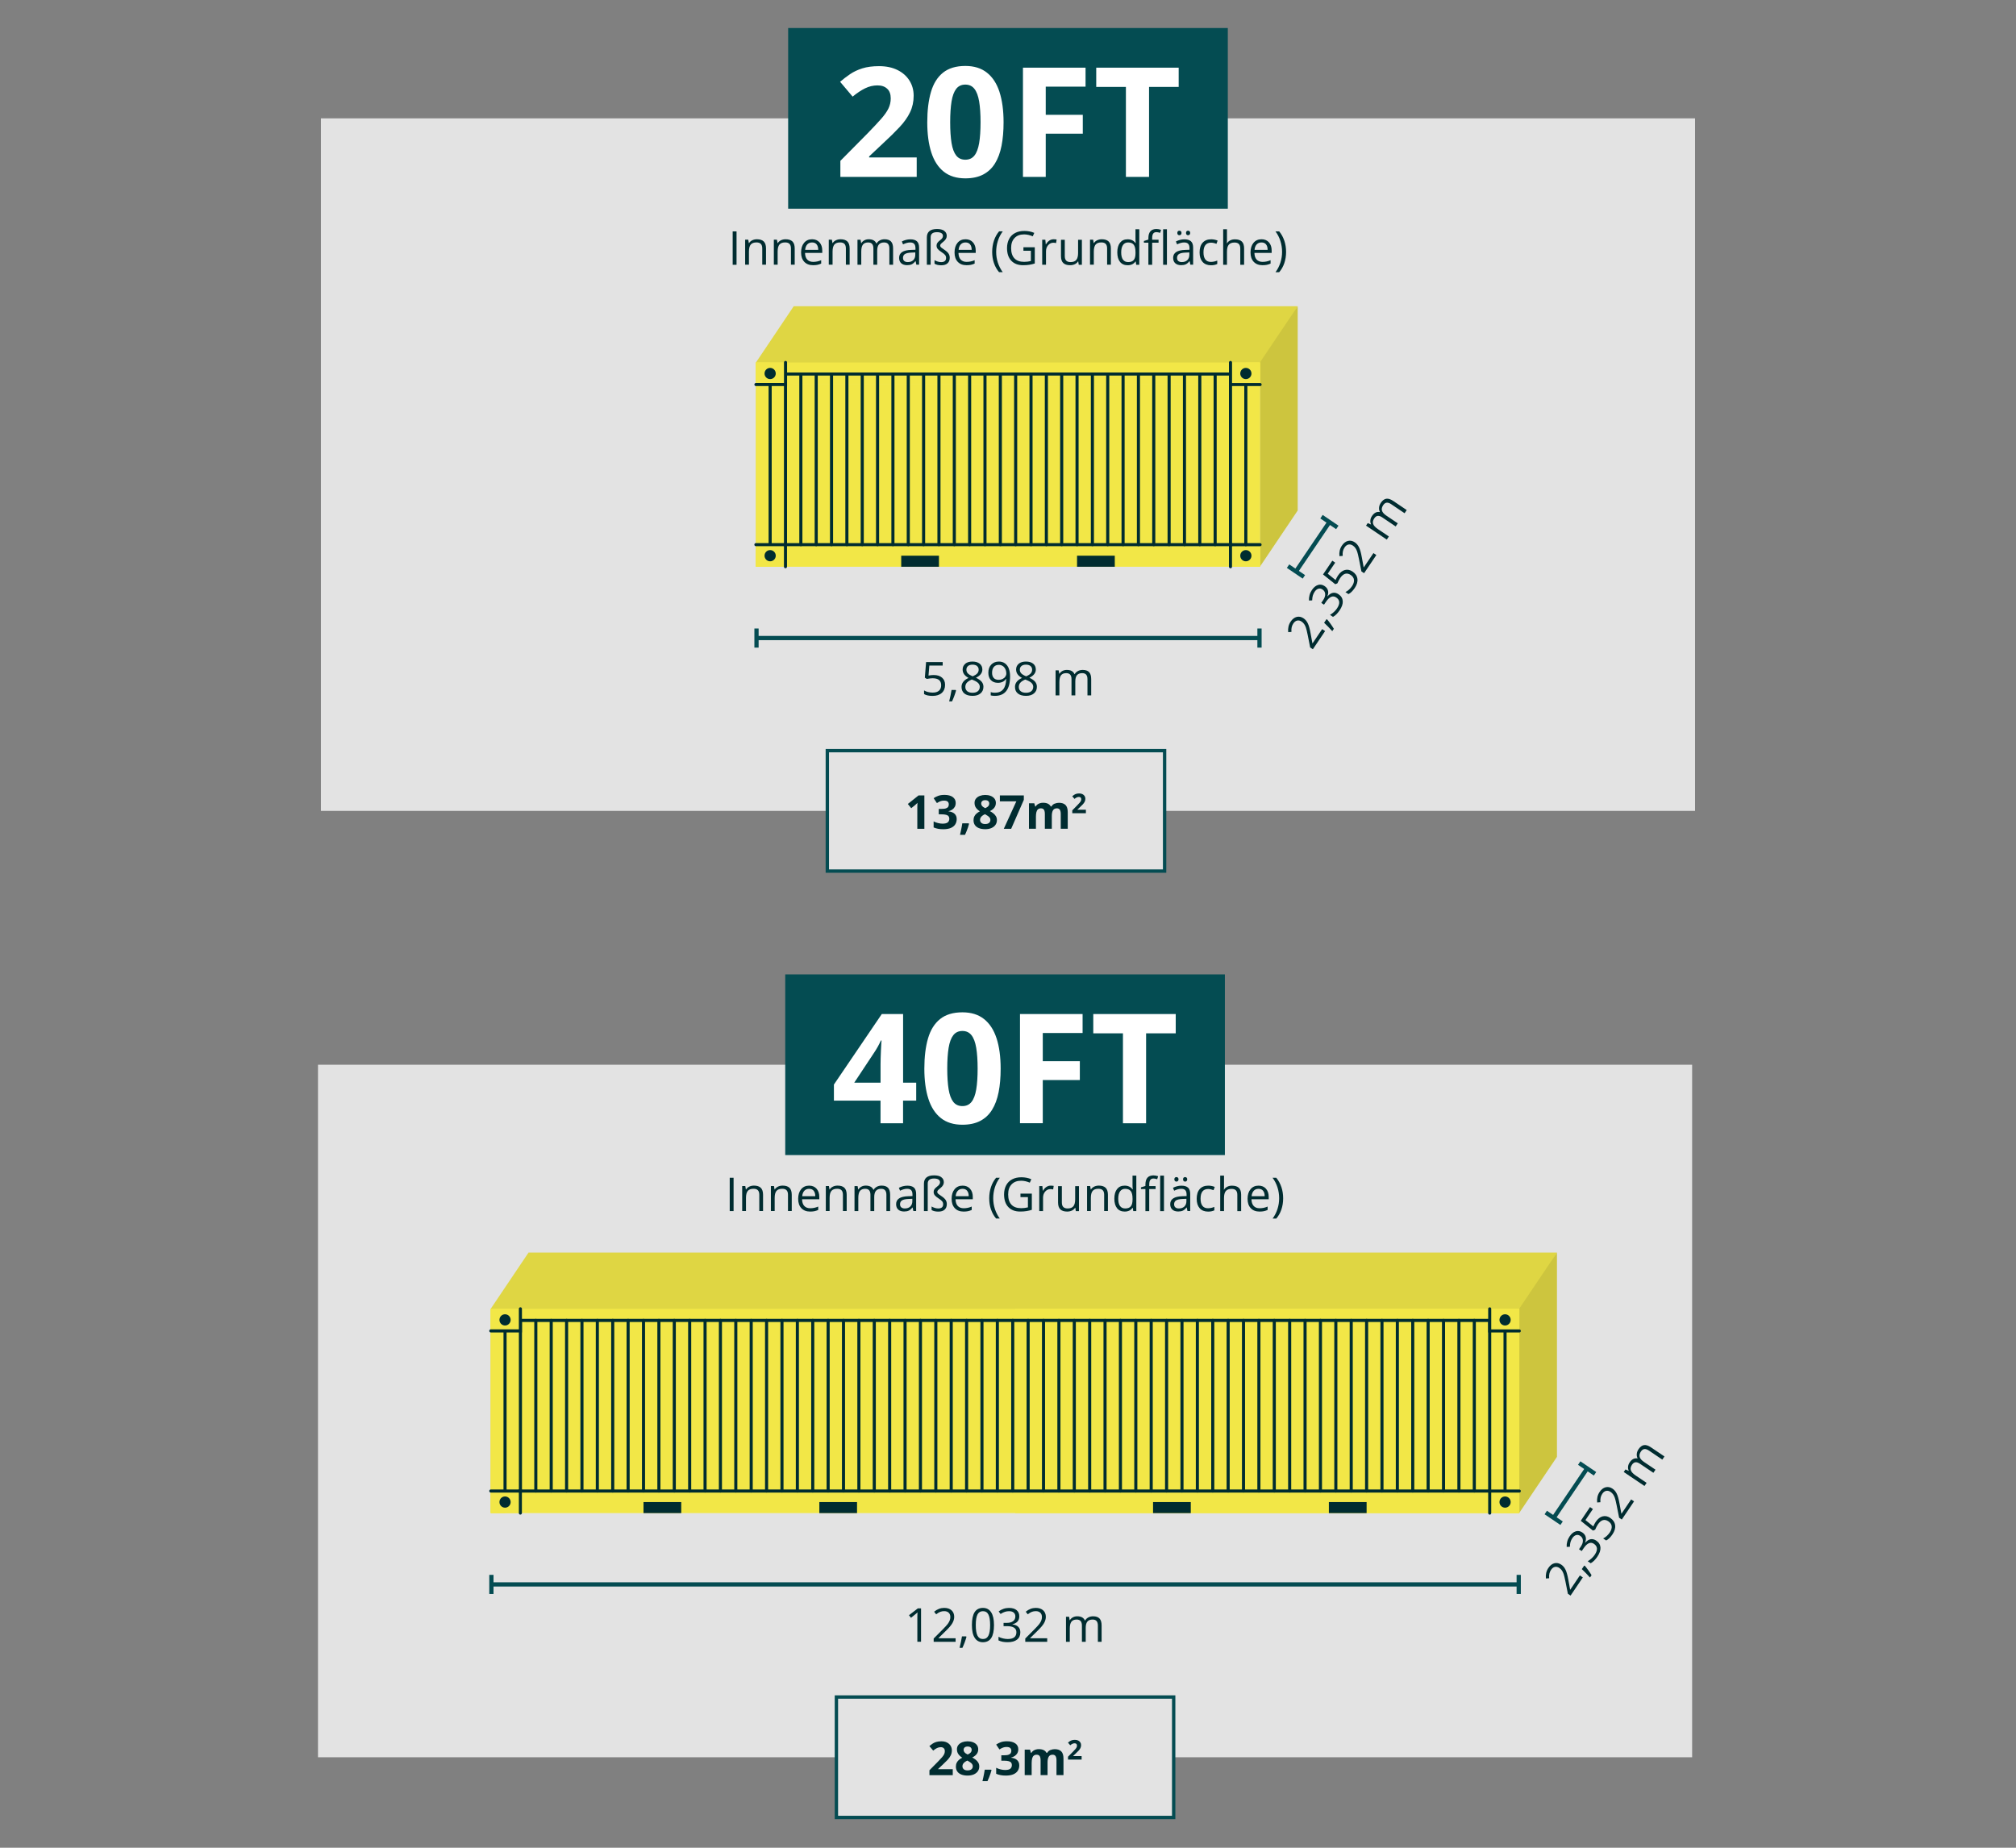 <svg xmlns="http://www.w3.org/2000/svg" id="Ebene_1" viewBox="0 0 600 550"><rect x="0" y="0" width="600" height="550" fill="#808080" stroke="none"/><defs><style>.cls-1{fill:none;stroke-width:1.26px;}.cls-1,.cls-2{stroke:#044c52;}.cls-3,.cls-2{fill:#e3e3e3;}.cls-4{fill:#cdc53e;}.cls-2{stroke-miterlimit:10;}.cls-5{fill:#dfd643;}.cls-6{fill:#fff;}.cls-7{fill:#002c30;}.cls-8{fill:#044c52;}.cls-9{fill:#f2e747;}</style></defs><rect class="cls-3" x="94.64" y="316.93" width="408.97" height="206.14"></rect><rect class="cls-2" x="248.93" y="505.14" width="100.38" height="35.85"></rect><rect class="cls-8" x="233.7" y="290.04" width="130.85" height="53.78"></rect><path class="cls-6" d="M341.09,307.58h8.83v-5.74h-24.54v5.74h8.83v26.77h6.89v-26.77ZM310.35,321.49h11.03v-5.62h-11.03v-8.38h11.85v-5.65h-18.63v32.5h6.78v-12.85ZM282.33,311.89c.27-1.66.74-2.91,1.39-3.75.65-.84,1.56-1.26,2.71-1.26s2.04.42,2.7,1.26c.66.84,1.13,2.09,1.41,3.75.28,1.66.42,3.73.42,6.2s-.14,4.56-.42,6.21c-.28,1.65-.75,2.89-1.41,3.71-.66.82-1.56,1.23-2.7,1.23s-2.06-.41-2.71-1.25c-.65-.83-1.12-2.07-1.39-3.72-.27-1.65-.41-3.72-.41-6.19s.14-4.54.41-6.2M296.59,309.06c-.81-2.5-2.06-4.41-3.74-5.74-1.68-1.33-3.82-1.99-6.41-1.99-2.77,0-4.99.67-6.65,2-1.66,1.33-2.86,3.25-3.59,5.75-.73,2.5-1.1,5.5-1.1,9.01s.4,6.47,1.2,8.97c.8,2.5,2.04,4.41,3.71,5.74,1.67,1.33,3.82,1.99,6.42,1.99,2.08,0,3.84-.38,5.29-1.13,1.45-.76,2.63-1.85,3.52-3.29.9-1.44,1.55-3.19,1.96-5.25.41-2.06.61-4.4.61-7.03,0-3.53-.41-6.54-1.22-9.04M254.24,322.27l5.96-9c.41-.62.78-1.22,1.09-1.79.31-.57.61-1.16.89-1.77h.18c-.02.22-.04.61-.08,1.17-.04.56-.07,1.19-.1,1.9-.03.71-.06,1.42-.08,2.13-.02.71-.03,1.33-.03,1.85v5.51h-7.83ZM272.69,322.27h-3.91v-20.43h-6.34l-14.25,20.99v4.78h13.87v6.74h6.71v-6.74h3.91v-5.34Z"></path><polygon class="cls-5" points="152.77 387.91 157.3 372.85 463.37 372.85 452.63 390.78 151.67 391.49 152.77 387.91"></polygon><polygon class="cls-4" points="452.12 389.59 452.12 450.39 463.38 433.65 463.38 372.85 452.12 389.59"></polygon><polygon class="cls-5" points="146.04 389.59 146.04 450.39 157.3 433.65 157.3 372.85 146.04 389.59"></polygon><rect class="cls-9" x="146.07" y="389.59" width="306.1" height="60.8"></rect><rect class="cls-9" x="150.31" y="396.16" width="141.57" height="47.67"></rect><rect class="cls-9" x="302.12" y="389.59" width="150.05" height="6.57"></rect><rect class="cls-9" x="302.12" y="443.83" width="150.05" height="6.57"></rect><rect class="cls-9" x="146.07" y="389.59" width="4.24" height="60.8"></rect><rect class="cls-9" x="447.94" y="389.59" width="4.24" height="60.8"></rect><rect class="cls-9" x="443.37" y="443.83" width="8.8" height="6.57"></rect><path class="cls-7" d="M150.31,444.28c-.25,0-.46-.2-.46-.46v-50.95c0-.25.2-.46.46-.46s.46.2.46.46v50.95c0,.25-.2.46-.46.46"></path><path class="cls-7" d="M154.89,444.28c-.25,0-.46-.2-.46-.46v-50.78c0-.25.2-.46.46-.46s.46.2.46.46v50.78c0,.25-.2.46-.46.46"></path><path class="cls-7" d="M159.47,444.28c-.25,0-.46-.2-.46-.46v-50.78c0-.25.2-.46.46-.46s.46.2.46.46v50.78c0,.25-.2.46-.46.46"></path><path class="cls-7" d="M164.05,444.28c-.25,0-.46-.2-.46-.46v-50.78c0-.25.2-.46.46-.46s.46.2.46.46v50.78c0,.25-.2.46-.46.46"></path><path class="cls-7" d="M168.63,444.28c-.25,0-.46-.2-.46-.46v-50.78c0-.25.2-.46.46-.46s.46.2.46.46v50.78c0,.25-.2.46-.46.46"></path><path class="cls-7" d="M173.2,444.28c-.25,0-.46-.2-.46-.46v-50.78c0-.25.2-.46.46-.46s.46.2.46.46v50.78c0,.25-.2.46-.46.46"></path><path class="cls-7" d="M177.78,444.28c-.25,0-.46-.2-.46-.46v-50.78c0-.25.2-.46.46-.46s.46.2.46.46v50.78c0,.25-.2.46-.46.46"></path><path class="cls-7" d="M182.36,444.28c-.25,0-.46-.2-.46-.46v-50.78c0-.25.2-.46.46-.46s.46.2.46.46v50.78c0,.25-.2.46-.46.46"></path><path class="cls-7" d="M186.94,444.28c-.25,0-.46-.2-.46-.46v-50.78c0-.25.2-.46.46-.46s.46.2.46.46v50.78c0,.25-.2.46-.46.46"></path><path class="cls-7" d="M191.52,444.28c-.25,0-.46-.2-.46-.46v-50.78c0-.25.2-.46.46-.46s.46.2.46.46v50.78c0,.25-.2.46-.46.46"></path><path class="cls-7" d="M196.1,444.28c-.25,0-.46-.2-.46-.46v-50.78c0-.25.2-.46.46-.46s.46.2.46.46v50.78c0,.25-.2.46-.46.46"></path><path class="cls-7" d="M200.68,444.28c-.25,0-.46-.2-.46-.46v-50.78c0-.25.2-.46.46-.46s.46.2.46.46v50.78c0,.25-.2.46-.46.46"></path><path class="cls-7" d="M205.26,444.28c-.25,0-.46-.2-.46-.46v-50.78c0-.25.2-.46.46-.46s.46.2.46.46v50.78c0,.25-.2.46-.46.46"></path><path class="cls-7" d="M209.84,444.28c-.25,0-.46-.2-.46-.46v-50.78c0-.25.2-.46.46-.46s.46.2.46.46v50.78c0,.25-.2.46-.46.46"></path><path class="cls-7" d="M214.41,444.28c-.25,0-.46-.2-.46-.46v-50.78c0-.25.2-.46.46-.46s.46.2.46.46v50.78c0,.25-.2.46-.46.46"></path><path class="cls-7" d="M218.99,444.28c-.25,0-.46-.2-.46-.46v-50.78c0-.25.2-.46.46-.46s.46.2.46.46v50.78c0,.25-.2.46-.46.46"></path><path class="cls-7" d="M223.57,444.28c-.25,0-.46-.2-.46-.46v-50.78c0-.25.2-.46.46-.46s.46.2.46.46v50.78c0,.25-.2.46-.46.46"></path><path class="cls-7" d="M228.15,444.28c-.25,0-.46-.2-.46-.46v-50.78c0-.25.2-.46.46-.46s.46.2.46.46v50.78c0,.25-.2.46-.46.46"></path><path class="cls-7" d="M232.73,444.28c-.25,0-.46-.2-.46-.46v-50.78c0-.25.2-.46.46-.46s.46.2.46.46v50.78c0,.25-.2.46-.46.46"></path><path class="cls-7" d="M237.31,444.28c-.25,0-.46-.2-.46-.46v-50.78c0-.25.2-.46.46-.46s.46.2.46.46v50.78c0,.25-.2.46-.46.46"></path><path class="cls-7" d="M241.89,444.28c-.25,0-.46-.2-.46-.46v-50.78c0-.25.2-.46.46-.46s.46.2.46.46v50.78c0,.25-.2.46-.46.46"></path><path class="cls-7" d="M246.47,444.28c-.25,0-.46-.2-.46-.46v-50.78c0-.25.2-.46.46-.46s.46.2.46.46v50.78c0,.25-.2.46-.46.46"></path><path class="cls-7" d="M251.04,444.28c-.25,0-.46-.2-.46-.46v-50.78c0-.25.2-.46.46-.46s.46.2.46.46v50.78c0,.25-.2.46-.46.46"></path><path class="cls-7" d="M255.62,444.28c-.25,0-.46-.2-.46-.46v-50.78c0-.25.2-.46.46-.46s.46.2.46.46v50.78c0,.25-.2.46-.46.46"></path><path class="cls-7" d="M260.2,444.28c-.25,0-.46-.2-.46-.46v-50.78c0-.25.2-.46.46-.46s.46.2.46.46v50.78c0,.25-.2.46-.46.46"></path><path class="cls-7" d="M264.78,444.28c-.25,0-.46-.2-.46-.46v-50.78c0-.25.2-.46.46-.46s.46.2.46.46v50.78c0,.25-.2.46-.46.46"></path><path class="cls-7" d="M269.36,444.28c-.25,0-.46-.2-.46-.46v-50.78c0-.25.2-.46.46-.46s.46.2.46.46v50.78c0,.25-.2.46-.46.46"></path><path class="cls-7" d="M273.94,444.28c-.25,0-.46-.2-.46-.46v-50.78c0-.25.2-.46.46-.46s.46.2.46.46v50.78c0,.25-.2.46-.46.46"></path><path class="cls-7" d="M278.52,444.28c-.25,0-.46-.2-.46-.46v-50.78c0-.25.2-.46.46-.46s.46.2.46.46v50.78c0,.25-.2.46-.46.46"></path><path class="cls-7" d="M283.1,444.28c-.25,0-.46-.2-.46-.46v-50.78c0-.25.2-.46.46-.46s.46.2.46.46v50.78c0,.25-.2.46-.46.46"></path><path class="cls-7" d="M287.68,444.28c-.25,0-.46-.2-.46-.46v-50.78c0-.25.2-.46.46-.46s.46.2.46.46v50.78c0,.25-.2.46-.46.46"></path><path class="cls-7" d="M292.25,444.28c-.25,0-.46-.2-.46-.46v-50.78c0-.25.2-.46.46-.46s.46.2.46.46v50.78c0,.25-.2.46-.46.46"></path><path class="cls-7" d="M296.83,444.28c-.25,0-.46-.2-.46-.46v-50.78c0-.25.2-.46.46-.46s.46.2.46.46v50.78c0,.25-.2.46-.46.46"></path><path class="cls-7" d="M301.41,444.28c-.25,0-.46-.2-.46-.46v-50.78c0-.25.2-.46.46-.46s.46.2.46.46v50.78c0,.25-.2.46-.46.46"></path><path class="cls-7" d="M305.99,444.28c-.25,0-.46-.2-.46-.46v-50.78c0-.25.2-.46.46-.46s.46.2.46.46v50.78c0,.25-.2.46-.46.46"></path><path class="cls-7" d="M310.57,444.28c-.25,0-.46-.2-.46-.46v-50.78c0-.25.2-.46.46-.46s.46.2.46.46v50.78c0,.25-.2.46-.46.46"></path><path class="cls-7" d="M315.15,444.28c-.25,0-.46-.2-.46-.46v-50.78c0-.25.2-.46.46-.46s.46.2.46.46v50.78c0,.25-.2.46-.46.46"></path><path class="cls-7" d="M319.73,444.28c-.25,0-.46-.2-.46-.46v-50.78c0-.25.2-.46.46-.46s.46.2.46.46v50.78c0,.25-.2.46-.46.46"></path><path class="cls-7" d="M324.31,444.28c-.25,0-.46-.2-.46-.46v-50.78c0-.25.2-.46.46-.46s.46.2.46.46v50.78c0,.25-.2.46-.46.46"></path><path class="cls-7" d="M328.88,444.28c-.25,0-.46-.2-.46-.46v-50.78c0-.25.2-.46.46-.46s.46.2.46.46v50.78c0,.25-.2.46-.46.46"></path><path class="cls-7" d="M333.46,444.28c-.25,0-.46-.2-.46-.46v-50.78c0-.25.2-.46.46-.46s.46.2.46.46v50.78c0,.25-.2.46-.46.46"></path><path class="cls-7" d="M338.04,444.28c-.25,0-.46-.2-.46-.46v-50.78c0-.25.2-.46.46-.46s.46.2.46.46v50.78c0,.25-.2.46-.46.46"></path><path class="cls-7" d="M342.62,444.28c-.25,0-.46-.2-.46-.46v-50.78c0-.25.2-.46.46-.46s.46.2.46.46v50.78c0,.25-.2.46-.46.46"></path><path class="cls-7" d="M347.2,444.28c-.25,0-.46-.2-.46-.46v-50.78c0-.25.2-.46.46-.46s.46.2.46.46v50.78c0,.25-.2.46-.46.46"></path><path class="cls-7" d="M351.78,444.28c-.25,0-.46-.2-.46-.46v-50.78c0-.25.2-.46.46-.46s.46.2.46.46v50.78c0,.25-.2.46-.46.46"></path><path class="cls-7" d="M356.36,444.28c-.25,0-.46-.2-.46-.46v-50.78c0-.25.2-.46.46-.46s.46.2.46.46v50.78c0,.25-.2.46-.46.46"></path><path class="cls-7" d="M360.94,444.28c-.25,0-.46-.2-.46-.46v-50.78c0-.25.2-.46.46-.46s.46.2.46.46v50.78c0,.25-.2.46-.46.46"></path><path class="cls-7" d="M365.52,444.28c-.25,0-.46-.2-.46-.46v-50.78c0-.25.2-.46.46-.46s.46.2.46.46v50.78c0,.25-.2.46-.46.46"></path><path class="cls-7" d="M370.09,444.28c-.25,0-.46-.2-.46-.46v-50.78c0-.25.2-.46.46-.46s.46.2.46.46v50.78c0,.25-.2.46-.46.46"></path><path class="cls-7" d="M374.67,444.28c-.25,0-.46-.2-.46-.46v-50.78c0-.25.2-.46.46-.46s.46.2.46.46v50.78c0,.25-.2.46-.46.46"></path><path class="cls-7" d="M379.25,444.28c-.25,0-.46-.2-.46-.46v-50.78c0-.25.2-.46.46-.46s.46.2.46.46v50.78c0,.25-.2.46-.46.46"></path><path class="cls-7" d="M383.83,444.28c-.25,0-.46-.2-.46-.46v-50.78c0-.25.2-.46.46-.46s.46.2.46.46v50.78c0,.25-.2.46-.46.46"></path><path class="cls-7" d="M388.41,444.28c-.25,0-.46-.2-.46-.46v-50.78c0-.25.2-.46.46-.46s.46.2.46.46v50.78c0,.25-.2.46-.46.46"></path><path class="cls-7" d="M392.99,444.28c-.25,0-.46-.2-.46-.46v-50.78c0-.25.2-.46.46-.46s.46.2.46.46v50.78c0,.25-.2.46-.46.46"></path><path class="cls-7" d="M397.57,444.28c-.25,0-.46-.2-.46-.46v-50.78c0-.25.2-.46.46-.46s.46.2.46.46v50.78c0,.25-.2.46-.46.46"></path><path class="cls-7" d="M402.15,444.28c-.25,0-.46-.2-.46-.46v-50.78c0-.25.2-.46.46-.46s.46.2.46.46v50.78c0,.25-.2.46-.46.46"></path><path class="cls-7" d="M406.73,444.28c-.25,0-.46-.2-.46-.46v-50.78c0-.25.2-.46.46-.46s.46.2.46.46v50.78c0,.25-.2.46-.46.46"></path><path class="cls-7" d="M411.3,444.28c-.25,0-.46-.2-.46-.46v-50.78c0-.25.2-.46.46-.46s.46.2.46.46v50.78c0,.25-.2.46-.46.46"></path><path class="cls-7" d="M415.88,444.28c-.25,0-.46-.2-.46-.46v-50.78c0-.25.2-.46.46-.46s.46.2.46.46v50.78c0,.25-.2.46-.46.46"></path><path class="cls-7" d="M420.46,444.28c-.25,0-.46-.2-.46-.46v-50.78c0-.25.2-.46.46-.46s.46.2.46.46v50.78c0,.25-.2.46-.46.46"></path><path class="cls-7" d="M425.04,444.28c-.25,0-.46-.2-.46-.46v-50.78c0-.25.2-.46.46-.46s.46.2.46.46v50.78c0,.25-.2.46-.46.46"></path><path class="cls-7" d="M429.62,444.28c-.25,0-.46-.2-.46-.46v-50.78c0-.25.2-.46.46-.46s.46.2.46.46v50.78c0,.25-.2.46-.46.46"></path><path class="cls-7" d="M434.2,444.28c-.25,0-.46-.2-.46-.46v-50.78c0-.25.2-.46.46-.46s.46.2.46.46v50.78c0,.25-.2.46-.46.46"></path><path class="cls-7" d="M438.78,444.28c-.25,0-.46-.2-.46-.46v-50.78c0-.25.2-.46.46-.46s.46.2.46.46v50.78c0,.25-.2.46-.46.46"></path><path class="cls-7" d="M443.36,444.28c-.25,0-.46-.2-.46-.46v-50.78c0-.25.2-.46.46-.46s.46.2.46.46v50.78c0,.25-.2.46-.46.46"></path><path class="cls-7" d="M447.93,444.28c-.25,0-.46-.2-.46-.46v-50.78c0-.25.2-.46.46-.46s.46.2.46.46v50.78c0,.25-.2.46-.46.46"></path><rect class="cls-9" x="146.07" y="443.83" width="8.8" height="6.57"></rect><path class="cls-7" d="M151.98,447.11c0-.92-.75-1.67-1.67-1.67s-1.67.75-1.67,1.67.75,1.67,1.67,1.67,1.67-.75,1.67-1.67"></path><path class="cls-7" d="M154.88,450.85c-.25,0-.46-.2-.46-.46v-6.11h-8.35c-.25,0-.46-.2-.46-.46s.2-.46.46-.46h9.26v7.02c0,.25-.2.46-.46.46"></path><path class="cls-7" d="M446.27,447.11c0-.92.75-1.67,1.67-1.67s1.67.75,1.67,1.67-.75,1.67-1.67,1.67-1.67-.75-1.67-1.67"></path><path class="cls-7" d="M443.37,450.85c-.25,0-.46-.2-.46-.46v-7.02h9.26c.25,0,.46.2.46.46s-.2.46-.46.46h-8.35v6.11c0,.25-.2.46-.46.46"></path><polyline class="cls-7" points="243.85 450.39 243.85 447.11 255.07 447.11 255.07 450.39"></polyline><polyline class="cls-7" points="191.52 450.39 191.52 447.11 202.75 447.11 202.75 450.39"></polyline><polyline class="cls-7" points="395.5 450.39 395.5 447.11 406.73 447.11 406.73 450.39"></polyline><polyline class="cls-7" points="343.17 450.39 343.17 447.11 354.4 447.11 354.4 450.39"></polyline><path class="cls-7" d="M443.37,393.5H154.55c-.25,0-.45-.2-.45-.46s.2-.46.45-.46h288.82c.25,0,.46.2.46.46s-.2.46-.46.46"></path><path class="cls-7" d="M443.37,444.28H154.55c-.25,0-.45-.2-.45-.46s.2-.46.45-.46h288.82c.25,0,.46.2.46.46s-.2.46-.46.46"></path><rect class="cls-9" x="146.07" y="389.59" width="8.8" height="6.57"></rect><path class="cls-7" d="M151.98,392.88c0,.92-.75,1.67-1.67,1.67s-1.67-.75-1.67-1.67.75-1.67,1.67-1.67,1.67.75,1.67,1.67"></path><path class="cls-7" d="M155.33,396.62h-9.26c-.25,0-.46-.2-.46-.46s.2-.46.46-.46h8.35v-6.11c0-.25.2-.46.46-.46s.46.2.46.46v7.02Z"></path><rect class="cls-9" x="443.37" y="389.59" width="8.8" height="6.57"></rect><path class="cls-7" d="M446.27,392.88c0,.92.75,1.67,1.67,1.67s1.67-.75,1.67-1.67-.75-1.67-1.67-1.67-1.67.75-1.67,1.67"></path><path class="cls-7" d="M452.17,396.62h-9.26v-7.02c0-.25.2-.46.46-.46s.45.2.45.46v6.11h8.35c.25,0,.46.2.46.46s-.2.46-.46.46"></path><line class="cls-1" x1="146.25" y1="471.62" x2="452" y2="471.62"></line><line class="cls-1" x1="146.25" y1="468.78" x2="146.25" y2="474.47"></line><line class="cls-1" x1="452" y1="468.78" x2="452" y2="474.47"></line><line class="cls-1" x1="472.36" y1="437.09" x2="462.4" y2="451.81"></line><line class="cls-1" x1="470" y1="435.5" x2="474.71" y2="438.69"></line><line class="cls-1" x1="460.05" y1="450.22" x2="464.76" y2="453.4"></line><path class="cls-7" d="M495.36,433.52l-4.03-2.72c-.79-.53-1.48-.74-2.07-.64-.59.1-1.12.51-1.6,1.21-.3.45-.48.91-.52,1.38-.05.48.03.92.23,1.32l-.03.05c-.9-.17-1.67.22-2.32,1.19-.27.4-.43.81-.47,1.25-.05.44.02.84.2,1.22l-.03.04-.95-.42-.51.76,6.17,4.16.63-.93-3.24-2.18c-.8-.54-1.28-1.06-1.45-1.57-.17-.51-.05-1.06.34-1.64.3-.45.65-.69,1.03-.74.39-.04.83.1,1.32.43l4.02,2.71.63-.93-3.45-2.32c-.69-.47-1.11-.95-1.26-1.46-.15-.5-.02-1.05.37-1.63.3-.44.64-.69,1.03-.73.39-.04.83.1,1.32.43l4.02,2.71.63-.93ZM485.45,446.34l-2.86,4.23-.04-.03-.55-2.99c-.24-1.33-.51-2.31-.83-2.95-.31-.64-.73-1.13-1.25-1.48-.67-.45-1.35-.59-2.04-.42-.69.17-1.3.64-1.82,1.42-.6.89-.84,1.93-.72,3.11l.97-.07c-.04-.58-.02-1.05.08-1.44.09-.38.26-.74.49-1.09.32-.47.7-.76,1.13-.85.44-.09.88,0,1.32.3.31.21.57.46.77.75.2.29.37.63.51,1.03.14.4.33,1.16.55,2.27l.72,3.64.8.54,3.65-5.41-.87-.58ZM474.19,454.35l-2.33-1.88,2.22-3.29-.86-.58-2.76,4.09,3.64,2.91.64-.27c.29-.67.56-1.18.8-1.54.95-1.41,2-1.72,3.15-.95.59.4.92.88.98,1.46.06.58-.13,1.19-.57,1.86-.26.38-.56.73-.92,1.06-.36.33-.71.56-1.06.71l.9.61c.62-.29,1.25-.9,1.88-1.82.64-.95.91-1.86.79-2.73-.12-.87-.6-1.59-1.46-2.17-.75-.5-1.5-.65-2.27-.45s-1.44.74-2.03,1.61c-.29.43-.53.89-.74,1.38M468.96,455.83c-.67.2-1.27.69-1.81,1.49-.33.49-.57,1-.71,1.55-.15.54-.2,1.07-.16,1.59l.95-.05c.01-.59.08-1.07.2-1.46.12-.39.3-.76.54-1.12.32-.47.69-.77,1.1-.89.42-.12.82-.05,1.23.22.5.34.77.79.8,1.36.03.57-.17,1.17-.6,1.81l-.56.82.81.54.55-.81c1.06-1.57,2.09-2.02,3.09-1.34,1.11.75,1.19,1.84.23,3.26-.24.36-.55.71-.91,1.05-.36.34-.75.63-1.17.87l.89.6c.4-.23.75-.5,1.06-.82.31-.32.61-.69.91-1.13.68-1,.99-1.92.93-2.75-.06-.83-.47-1.51-1.26-2.04-.55-.37-1.1-.51-1.65-.42-.55.09-1.09.44-1.62,1.04l-.04-.03c.25-.62.31-1.18.17-1.7-.14-.52-.47-.96-.99-1.31-.64-.43-1.29-.55-1.95-.35M470.78,467.07c.31.28.71.68,1.21,1.19.49.51.9.95,1.22,1.31l.47-.7c-.29-.49-.63-.99-1-1.51-.37-.52-.71-.95-1.02-1.31h-.19s-.69,1.02-.69,1.02ZM470.2,468.95l-2.86,4.24-.04-.03-.55-2.99c-.24-1.33-.51-2.31-.83-2.95-.31-.64-.73-1.13-1.25-1.48-.67-.45-1.35-.59-2.04-.42-.69.17-1.3.64-1.82,1.42-.6.89-.84,1.93-.72,3.12l.97-.07c-.04-.58-.02-1.05.08-1.44.09-.38.26-.74.49-1.09.32-.47.7-.76,1.13-.85.44-.09.88,0,1.32.3.31.21.57.46.77.75.2.29.37.63.51,1.04.14.4.33,1.16.55,2.27l.72,3.64.8.54,3.65-5.41-.87-.59Z"></path><path class="cls-7" d="M327.86,488.7v-4.86c0-.95-.21-1.64-.63-2.08-.42-.43-1.05-.65-1.89-.65-.54,0-1.02.11-1.44.34s-.74.53-.96.92h-.05c-.36-.84-1.12-1.26-2.28-1.26-.48,0-.91.1-1.3.31-.39.2-.69.49-.9.85h-.05l-.18-1.02h-.92v7.45h1.13v-3.91c0-.96.16-1.66.49-2.08.33-.42.85-.63,1.55-.63.54,0,.93.15,1.19.45.25.3.38.74.38,1.33v4.84h1.13v-4.16c0-.84.17-1.46.5-1.86.33-.4.85-.6,1.56-.6.53,0,.93.15,1.18.45.25.3.38.74.38,1.33v4.84h1.13ZM311.69,487.65h-5.11v-.05l2.17-2.13c.97-.94,1.63-1.72,1.98-2.34.35-.62.53-1.24.53-1.87,0-.81-.27-1.45-.8-1.93-.53-.48-1.26-.72-2.19-.72-1.08,0-2.07.38-2.99,1.14l.6.77c.45-.36.86-.6,1.23-.74.37-.14.76-.2,1.17-.2.57,0,1.02.16,1.34.47.32.31.48.73.48,1.26,0,.38-.06.73-.19,1.05-.13.33-.32.66-.57,1.01-.25.34-.78.92-1.58,1.73l-2.62,2.63v.97h6.53v-1.05ZM302.56,479.28c-.53-.44-1.28-.66-2.25-.66-.59,0-1.15.09-1.68.28-.53.18-1,.44-1.41.76l.57.76c.49-.32.93-.53,1.32-.65.38-.12.79-.18,1.23-.18.57,0,1.02.14,1.35.41.33.28.5.66.5,1.14,0,.61-.23,1.08-.68,1.42-.45.34-1.07.51-1.84.51h-.99v.97h.98c1.89,0,2.84.6,2.84,1.81,0,1.35-.86,2.02-2.57,2.02-.44,0-.9-.06-1.38-.17-.49-.11-.94-.27-1.38-.49v1.07c.41.2.84.34,1.27.42.44.08.92.12,1.44.12,1.21,0,2.14-.25,2.8-.76s.99-1.24.99-2.18c0-.66-.19-1.2-.58-1.6-.38-.41-.98-.66-1.77-.76v-.05c.65-.14,1.16-.41,1.51-.81.36-.4.53-.92.53-1.56,0-.77-.27-1.38-.8-1.82M290.92,480.57c.34-.65.88-.98,1.62-.98s1.3.33,1.63,1c.34.66.51,1.71.51,3.14s-.17,2.47-.51,3.14c-.34.67-.88,1-1.63,1s-1.28-.33-1.62-.99c-.34-.66-.51-1.71-.51-3.15s.17-2.5.51-3.15M294.99,479.92c-.56-.87-1.38-1.31-2.45-1.31s-1.93.42-2.47,1.26c-.54.84-.81,2.12-.81,3.85s.28,2.95.84,3.81c.56.87,1.37,1.3,2.44,1.3s1.94-.42,2.48-1.27c.54-.85.81-2.13.81-3.84s-.28-2.92-.84-3.8M286.3,487.08c-.06.42-.16.97-.31,1.66-.15.69-.28,1.27-.4,1.75h.85c.24-.52.47-1.07.69-1.67.22-.6.39-1.13.51-1.58l-.1-.16h-1.24ZM284.42,487.65h-5.11v-.05l2.17-2.13c.97-.94,1.63-1.72,1.98-2.34.35-.62.53-1.24.53-1.87,0-.81-.27-1.45-.79-1.93-.53-.48-1.26-.72-2.19-.72-1.08,0-2.07.38-2.99,1.14l.6.77c.45-.36.86-.6,1.23-.74.37-.14.76-.2,1.17-.2.57,0,1.02.16,1.34.47.32.31.48.73.48,1.26,0,.38-.06.73-.19,1.05-.13.33-.32.66-.57,1.01-.25.34-.78.92-1.58,1.73l-2.62,2.63v.97h6.53v-1.05ZM274.11,478.76h-.95l-2.63,2.03.6.77c.96-.78,1.5-1.22,1.62-1.32.12-.1.23-.2.32-.3-.04.52-.05,1.08-.05,1.67v7.08h1.1v-9.93Z"></path><path class="cls-7" d="M321.92,522.72h-2.52v-.05l.74-.7c.34-.31.63-.6.87-.86.24-.26.43-.52.55-.78.13-.26.19-.56.19-.88,0-.3-.07-.57-.22-.8-.15-.24-.36-.42-.63-.56-.27-.14-.6-.21-.98-.21-.35,0-.64.04-.89.12-.25.08-.46.18-.65.31-.19.13-.36.26-.53.4l.67.79c.23-.19.45-.34.66-.44.21-.1.43-.15.65-.15s.38.06.51.17c.13.12.19.29.19.52,0,.19-.04.37-.12.53-.08.17-.21.35-.39.55s-.41.45-.71.76l-1.45,1.47v.85h4.05v-1.03ZM312.61,520.91c-.41.18-.73.46-.96.85h-.18c-.21-.38-.51-.66-.89-.84-.39-.18-.86-.27-1.42-.27-.29,0-.58.04-.86.12-.28.08-.54.2-.77.36-.23.16-.43.38-.58.64h-.12l-.28-.97h-1.58v7.59h2.07v-3.57c0-.54.05-1,.14-1.37.09-.37.25-.66.47-.85.22-.19.52-.29.91-.29.26,0,.48.06.65.18.17.12.29.31.37.55.08.25.12.55.12.91v4.44h2.07v-3.81c0-.73.12-1.29.35-1.68.23-.39.62-.59,1.17-.59.39,0,.68.14.86.41.19.28.28.69.28,1.23v4.44h2.08v-4.95c0-.97-.22-1.68-.66-2.12-.44-.44-1.09-.66-1.95-.66-.44,0-.87.09-1.28.26M302.15,518.93c-.6-.41-1.41-.62-2.43-.62-.72,0-1.35.09-1.87.28-.52.19-.98.42-1.37.7l.97,1.45c.16-.1.34-.21.55-.32.21-.11.44-.21.7-.29s.55-.12.87-.12c.51,0,.87.1,1.09.3.22.2.33.48.33.83,0,.26-.06.49-.17.69-.12.2-.33.36-.65.48-.32.12-.78.17-1.39.17h-.77v1.61h.75c.62,0,1.1.05,1.45.15.35.1.59.24.73.43.14.19.21.42.21.7,0,.47-.15.84-.45,1.1-.3.26-.83.39-1.58.39-.4,0-.84-.06-1.3-.17-.47-.11-.91-.27-1.34-.49v1.79c.42.18.86.31,1.33.4.47.09.98.13,1.53.13.93,0,1.69-.13,2.28-.39.59-.26,1.02-.62,1.31-1.08.28-.46.42-.98.42-1.56,0-.65-.21-1.17-.62-1.56-.41-.39-1.02-.63-1.82-.73v-.04c.4-.1.77-.26,1.09-.47.32-.21.58-.49.77-.82.19-.34.29-.73.29-1.19,0-.75-.3-1.33-.9-1.75M293.08,526.77c-.05.32-.1.68-.18,1.07-.07.39-.16.79-.24,1.19-.09.4-.17.79-.26,1.15h1.49c.15-.34.31-.7.46-1.07.15-.38.29-.75.42-1.13s.23-.73.32-1.05l-.1-.16h-1.9ZM288.85,520.12c.23.18.34.43.34.75,0,.24-.06.45-.17.62-.11.17-.26.32-.44.44-.18.12-.38.23-.58.33-.22-.11-.42-.23-.6-.35-.18-.13-.33-.28-.44-.45-.11-.17-.17-.37-.17-.59,0-.32.11-.57.34-.75.23-.18.51-.26.86-.26s.64.09.87.26M286.63,525.05c.12-.2.29-.39.51-.55.21-.16.47-.31.76-.44l.18.09c.23.13.45.27.67.42.22.15.41.32.55.51.15.19.22.41.22.67,0,.37-.13.66-.39.89-.26.22-.65.34-1.17.34s-.88-.12-1.14-.35c-.26-.23-.38-.53-.38-.89,0-.26.06-.49.18-.69M286.42,518.59c-.49.18-.88.45-1.17.8-.3.35-.45.79-.45,1.32,0,.39.07.74.21,1.05.14.3.34.57.58.81.24.24.51.45.8.63-.35.17-.67.38-.96.62-.29.24-.52.53-.69.87-.17.34-.25.73-.25,1.18,0,.55.14,1.03.41,1.42.27.4.67.7,1.19.91.52.21,1.15.32,1.89.32.69,0,1.29-.11,1.81-.33.52-.22.93-.54,1.22-.94.29-.41.44-.88.44-1.44,0-.44-.1-.82-.3-1.15-.2-.33-.46-.62-.78-.87-.32-.25-.65-.46-1.01-.65.34-.17.64-.36.91-.59.27-.22.48-.49.63-.78.16-.3.24-.65.24-1.05,0-.53-.15-.98-.44-1.34-.29-.36-.68-.62-1.16-.8-.48-.18-1.01-.26-1.58-.26s-1.08.09-1.57.27M283.56,526.62h-4.33v-.09l1.28-1.2c.58-.54,1.08-1.03,1.5-1.47.41-.44.73-.89.95-1.35s.33-.95.33-1.5c0-.51-.13-.97-.38-1.38-.25-.4-.61-.72-1.08-.96-.47-.24-1.03-.35-1.68-.35-.59,0-1.1.07-1.53.2-.42.13-.79.31-1.11.53-.32.22-.62.45-.91.69l1.14,1.35c.39-.33.77-.58,1.13-.76.36-.18.73-.26,1.12-.26s.66.1.88.3c.22.2.33.49.33.89,0,.33-.07.63-.21.92-.14.28-.36.6-.67.95-.31.35-.71.78-1.21,1.29l-2.49,2.52v1.46h6.94v-1.77Z"></path><path class="cls-7" d="M381.36,353.34c-.35-1.05-.86-1.97-1.52-2.76h-1.1c.65.87,1.14,1.83,1.47,2.88.33,1.05.49,2.12.49,3.23s-.17,2.15-.5,3.19-.82,1.98-1.45,2.84h1.09c.66-.76,1.17-1.66,1.52-2.68.35-1.03.53-2.14.53-3.33s-.17-2.31-.52-3.36M375.91,354.44c.32.38.48.92.48,1.63h-3.89c.06-.69.27-1.23.63-1.62.36-.39.83-.58,1.43-.58s1.04.19,1.36.57M376.14,360.53c.36-.07.73-.2,1.13-.37v-1.01c-.78.34-1.58.5-2.38.5s-1.35-.23-1.77-.68c-.42-.45-.64-1.12-.66-1.99h5.13v-.71c0-1.01-.27-1.81-.81-2.43-.54-.61-1.28-.92-2.21-.92-1,0-1.79.35-2.38,1.06-.59.71-.89,1.66-.89,2.86s.32,2.12.95,2.79,1.5,1.01,2.61,1.01c.5,0,.93-.04,1.29-.11M369.39,360.5v-4.86c0-.94-.23-1.63-.68-2.06-.46-.43-1.14-.65-2.05-.65-.52,0-.99.1-1.4.31-.41.21-.73.49-.95.85h-.07c.04-.25.05-.57.05-.96v-3.2h-1.13v10.57h1.13v-3.89c0-.97.18-1.67.54-2.09.36-.42.93-.64,1.71-.64.59,0,1.02.15,1.3.45.28.3.41.75.41,1.36v4.82h1.13ZM361.41,360.25v-1c-.65.27-1.29.4-1.91.4-.72,0-1.27-.24-1.64-.73-.37-.49-.55-1.19-.55-2.11,0-1.93.76-2.89,2.27-2.89.23,0,.49.03.78.1.29.07.57.15.82.25l.35-.96c-.2-.1-.48-.19-.84-.27-.36-.08-.72-.12-1.07-.12-1.11,0-1.96.34-2.56,1.02-.6.68-.9,1.64-.9,2.89s.3,2.15.89,2.82c.59.66,1.43,1,2.5,1,.76,0,1.38-.13,1.88-.39M352.28,351.55c.12.11.26.17.43.17s.31-.06.44-.17c.13-.11.19-.28.19-.51s-.06-.4-.19-.51c-.12-.1-.27-.16-.44-.16s-.31.05-.43.16c-.12.1-.18.27-.18.51s.06.4.18.51M349.69,351.55c.12.11.26.17.43.17s.32-.06.44-.17c.13-.11.19-.28.19-.51s-.06-.4-.19-.51c-.12-.1-.27-.16-.44-.16s-.31.05-.43.16c-.12.1-.18.27-.18.51s.06.4.18.51M349.81,359.39c-.25-.21-.37-.52-.37-.93,0-.52.2-.91.59-1.15.4-.25,1.04-.39,1.94-.42l1.13-.05v.67c0,.69-.2,1.23-.6,1.62-.4.39-.95.58-1.65.58-.44,0-.79-.11-1.04-.32M354.23,360.5v-5.08c0-.87-.21-1.5-.64-1.9-.43-.39-1.09-.59-1.97-.59-.44,0-.88.06-1.31.17-.44.11-.84.27-1.21.47l.35.86c.78-.38,1.48-.57,2.11-.57.55,0,.95.14,1.21.42.25.28.38.71.38,1.29v.46l-1.26.04c-2.41.07-3.61.86-3.61,2.36,0,.7.21,1.24.63,1.62.42.38,1,.57,1.74.57.55,0,1.01-.08,1.38-.25.37-.17.74-.48,1.11-.95h.05l.22,1.06h.84ZM346.42,349.94h-1.13v10.57h1.13v-10.57ZM343.94,353.06h-1.9v-.48c0-.62.1-1.08.31-1.36.2-.28.52-.42.94-.42.31,0,.68.07,1.11.21l.29-.9c-.53-.16-.99-.24-1.39-.24-1.6,0-2.4.91-2.4,2.74v.41l-1.33.41v.51h1.33v6.57h1.13v-6.57h1.9v-.88ZM333.33,358.97c-.35-.48-.52-1.2-.52-2.15s.17-1.66.53-2.18c.35-.51.86-.77,1.52-.77.77,0,1.33.23,1.68.68.35.45.53,1.2.53,2.26v.24c0,.93-.17,1.61-.52,2.03-.35.42-.9.63-1.67.63-.68,0-1.19-.24-1.54-.73M337.27,360.5h.92v-10.57h-1.13v3.03l.03.52.05.54h-.09c-.54-.73-1.31-1.1-2.32-1.1s-1.73.34-2.27,1.02c-.54.68-.81,1.63-.81,2.86s.27,2.17.81,2.84c.54.67,1.3,1,2.27,1,1.04,0,1.82-.38,2.34-1.13h.06l.15,1ZM329.74,360.5v-4.86c0-.95-.23-1.64-.68-2.08-.45-.43-1.13-.65-2.02-.65-.51,0-.98.1-1.39.3-.42.2-.74.49-.97.85h-.05l-.18-1.02h-.92v7.44h1.13v-3.91c0-.97.18-1.66.54-2.09.36-.42.93-.63,1.71-.63.59,0,1.02.15,1.3.45.28.3.41.75.41,1.36v4.82h1.13ZM314.9,353.06v4.87c0,.95.23,1.63.68,2.06.45.43,1.13.65,2.03.65.53,0,.99-.1,1.4-.29.41-.19.73-.48.96-.84h.06l.16,1h.93v-7.44h-1.13v3.91c0,.96-.18,1.66-.54,2.09-.36.43-.93.64-1.71.64-.59,0-1.02-.15-1.3-.45-.28-.3-.41-.75-.41-1.36v-4.83h-1.14ZM311.41,353.32c-.39.26-.72.64-1,1.12h-.05l-.13-1.38h-.93v7.44h1.13v-3.99c0-.73.21-1.34.64-1.83.43-.49.94-.73,1.55-.73.24,0,.51.03.82.1l.16-1.05c-.26-.05-.56-.08-.89-.08-.47,0-.89.13-1.28.39M303.71,356.33h2.22v3.06c-.66.16-1.33.24-2.02.24-1.27,0-2.23-.35-2.88-1.04-.65-.69-.98-1.71-.98-3.05s.34-2.28,1.02-3c.68-.72,1.62-1.08,2.83-1.08.83,0,1.69.19,2.59.57l.45-1.02c-.91-.39-1.9-.58-2.96-.58s-1.96.2-2.74.61c-.78.41-1.38,1-1.79,1.78-.41.78-.62,1.68-.62,2.71,0,1.61.42,2.87,1.26,3.76.84.89,2.01,1.34,3.51,1.34.71,0,1.34-.04,1.89-.13.54-.09,1.08-.21,1.6-.38v-4.83h-3.38v1.03ZM294.94,360.01c.35,1.03.86,1.93,1.52,2.7h1.09c-.63-.86-1.11-1.8-1.45-2.84-.34-1.04-.5-2.1-.5-3.19s.16-2.18.49-3.23c.33-1.05.82-2.01,1.47-2.88h-1.1c-.66.79-1.17,1.7-1.52,2.75-.35,1.05-.53,2.17-.53,3.37s.17,2.29.52,3.31M287.83,354.44c.32.38.48.92.48,1.63h-3.89c.06-.69.27-1.23.63-1.62s.83-.58,1.43-.58,1.04.19,1.36.57M288.07,360.53c.36-.07.73-.2,1.13-.37v-1.01c-.78.34-1.58.5-2.38.5-.76,0-1.35-.23-1.77-.68-.42-.45-.64-1.12-.66-1.99h5.13v-.71c0-1.01-.27-1.81-.82-2.43-.54-.61-1.28-.92-2.21-.92-1,0-1.79.35-2.38,1.06-.59.71-.89,1.66-.89,2.86s.32,2.12.95,2.79c.64.67,1.5,1.01,2.61,1.01.5,0,.93-.04,1.29-.11M280.15,350.39c-.51-.36-1.23-.53-2.16-.53-1.01,0-1.76.21-2.26.63-.5.42-.75,1.04-.75,1.84v8.16h1.13v-8.18c0-1.01.62-1.51,1.88-1.51.57,0,1.02.1,1.32.29.31.19.46.47.46.83,0,.24-.07.46-.22.67-.14.2-.39.44-.73.69-.32.24-.56.48-.72.72-.16.24-.23.5-.23.79,0,.38.11.71.33.99.22.28.61.6,1.19.98.5.32.84.6,1.03.84.19.24.28.53.28.87,0,.82-.49,1.24-1.46,1.24-.33,0-.67-.05-1.02-.16-.35-.11-.67-.25-.96-.42v1.05c.48.31,1.15.47,2,.47s1.44-.19,1.87-.58c.44-.39.66-.94.66-1.67,0-.46-.12-.86-.35-1.22-.23-.36-.66-.75-1.3-1.18-.35-.23-.61-.41-.77-.54-.16-.13-.27-.24-.33-.34-.06-.09-.09-.21-.09-.36s.06-.3.19-.45c.13-.15.39-.39.79-.7.65-.52.97-1.09.97-1.7,0-.65-.26-1.15-.77-1.51M268.24,359.39c-.25-.21-.37-.52-.37-.93,0-.52.2-.91.59-1.15.4-.25,1.04-.39,1.94-.42l1.13-.05v.67c0,.69-.2,1.23-.6,1.62-.4.39-.95.58-1.65.58-.44,0-.79-.11-1.04-.32M272.66,360.5v-5.08c0-.87-.21-1.5-.64-1.9-.43-.39-1.09-.59-1.97-.59-.44,0-.88.06-1.32.17-.44.11-.84.27-1.21.47l.35.86c.78-.38,1.48-.57,2.11-.57.55,0,.95.14,1.21.42.25.28.38.71.38,1.29v.46l-1.26.04c-2.41.07-3.61.86-3.61,2.36,0,.7.21,1.24.63,1.62.42.38,1,.57,1.74.57.55,0,1.01-.08,1.38-.25.37-.17.74-.48,1.11-.95h.05l.22,1.06h.84ZM264.92,360.5v-4.86c0-.95-.21-1.64-.63-2.08-.42-.43-1.05-.65-1.89-.65-.54,0-1.02.11-1.44.34-.42.23-.74.53-.96.92h-.05c-.36-.84-1.12-1.26-2.28-1.26-.48,0-.91.1-1.3.31-.39.2-.69.49-.9.85h-.05l-.18-1.02h-.92v7.44h1.13v-3.91c0-.96.16-1.66.49-2.08.33-.42.85-.64,1.55-.64.54,0,.94.15,1.19.45.25.3.38.74.38,1.34v4.84h1.13v-4.16c0-.84.17-1.46.5-1.86.34-.4.85-.61,1.56-.61.53,0,.93.15,1.18.45.25.3.38.74.38,1.34v4.84h1.13ZM251.99,360.5v-4.86c0-.95-.23-1.64-.68-2.08-.45-.43-1.13-.65-2.02-.65-.51,0-.98.1-1.39.3-.42.2-.74.49-.97.85h-.05l-.18-1.02h-.92v7.44h1.13v-3.91c0-.97.18-1.66.54-2.09.36-.42.93-.63,1.71-.63.59,0,1.02.15,1.3.45.28.3.41.75.41,1.36v4.82h1.13ZM242.16,354.44c.32.38.48.92.48,1.63h-3.89c.06-.69.27-1.23.63-1.62.36-.39.83-.58,1.43-.58s1.04.19,1.36.57M242.39,360.53c.36-.07.73-.2,1.13-.37v-1.01c-.78.34-1.58.5-2.38.5-.76,0-1.35-.23-1.77-.68-.42-.45-.64-1.12-.66-1.99h5.13v-.71c0-1.01-.27-1.81-.81-2.43-.54-.61-1.28-.92-2.21-.92-1,0-1.79.35-2.38,1.06-.59.71-.89,1.66-.89,2.86s.32,2.12.95,2.79c.64.67,1.5,1.01,2.61,1.01.5,0,.93-.04,1.29-.11M235.64,360.5v-4.86c0-.95-.23-1.64-.68-2.08-.45-.43-1.13-.65-2.02-.65-.51,0-.98.1-1.39.3-.42.2-.74.49-.97.85h-.05l-.18-1.02h-.92v7.44h1.13v-3.91c0-.97.18-1.66.54-2.09.36-.42.93-.63,1.71-.63.59,0,1.02.15,1.3.45.28.3.41.75.41,1.36v4.82h1.13ZM227.1,360.5v-4.86c0-.95-.23-1.64-.68-2.08-.45-.43-1.13-.65-2.02-.65-.51,0-.98.1-1.39.3-.42.2-.74.49-.97.85h-.05l-.18-1.02h-.92v7.44h1.13v-3.91c0-.97.18-1.66.54-2.09.36-.42.93-.63,1.71-.63.59,0,1.02.15,1.3.45.28.3.41.75.41,1.36v4.82h1.13ZM218.33,350.57h-1.15v9.93h1.15v-9.93Z"></path><rect class="cls-3" x="95.51" y="35.23" width="408.97" height="206.14"></rect><rect class="cls-8" x="234.57" y="8.34" width="130.85" height="53.78"></rect><rect class="cls-2" x="246.23" y="223.44" width="100.38" height="35.85"></rect><path class="cls-6" d="M341.97,25.88h8.83v-5.74h-24.54v5.74h8.83v26.77h6.89v-26.77ZM311.23,39.8h11.03v-5.62h-11.03v-8.38h11.85v-5.65h-18.63v32.5h6.78v-12.85ZM283.2,30.19c.27-1.66.74-2.91,1.39-3.75.65-.84,1.56-1.26,2.71-1.26s2.04.42,2.7,1.26c.66.84,1.13,2.09,1.41,3.75.28,1.66.42,3.73.42,6.2s-.14,4.56-.42,6.21c-.28,1.65-.75,2.89-1.41,3.71-.66.82-1.56,1.23-2.7,1.23s-2.06-.41-2.71-1.24c-.65-.83-1.12-2.07-1.39-3.72-.27-1.65-.41-3.72-.41-6.19s.14-4.54.41-6.2M297.47,27.36c-.82-2.5-2.06-4.41-3.75-5.74-1.68-1.33-3.82-1.99-6.41-1.99-2.77,0-4.99.67-6.65,2-1.66,1.33-2.86,3.25-3.59,5.75-.73,2.5-1.1,5.5-1.1,9.01s.4,6.47,1.2,8.97c.8,2.5,2.04,4.41,3.71,5.74,1.67,1.33,3.82,1.99,6.42,1.99,2.08,0,3.84-.38,5.29-1.13,1.45-.76,2.63-1.85,3.52-3.29.9-1.44,1.55-3.19,1.96-5.25.41-2.06.61-4.4.61-7.02,0-3.53-.41-6.54-1.22-9.04M272.83,46.87h-14.16v-.31l4.18-3.93c1.91-1.76,3.55-3.37,4.9-4.82,1.36-1.45,2.39-2.92,3.1-4.4.71-1.48,1.07-3.12,1.07-4.91,0-1.67-.41-3.18-1.24-4.5-.83-1.33-2.01-2.38-3.55-3.15s-3.37-1.16-5.5-1.16c-1.94,0-3.61.22-4.99.66-1.39.44-2.6,1.01-3.64,1.72-1.05.71-2.03,1.47-2.97,2.27l3.73,4.42c1.29-1.07,2.53-1.89,3.71-2.47,1.19-.58,2.41-.87,3.67-.87s2.16.32,2.88.97c.72.64,1.08,1.61,1.08,2.9,0,1.07-.23,2.07-.68,3-.45.93-1.18,1.97-2.18,3.1-1,1.13-2.32,2.55-3.97,4.24l-8.16,8.25v4.78h22.72v-5.78Z"></path><polygon class="cls-5" points="231.71 106.21 236.23 91.15 386.22 91.15 375.48 109.08 230.61 109.8 231.71 106.21"></polygon><polygon class="cls-4" points="374.96 107.9 374.96 168.7 386.22 151.96 386.22 91.15 374.96 107.9"></polygon><polygon class="cls-5" points="224.98 107.9 224.98 168.7 236.23 151.96 236.23 91.15 224.98 107.9"></polygon><rect class="cls-9" x="229.22" y="114.46" width="141.57" height="47.67"></rect><rect class="cls-9" x="224.98" y="107.9" width="150.05" height="6.57"></rect><rect class="cls-9" x="224.98" y="162.13" width="150.05" height="6.57"></rect><rect class="cls-9" x="224.98" y="107.9" width="4.24" height="60.8"></rect><rect class="cls-9" x="370.78" y="107.9" width="4.24" height="60.8"></rect><rect class="cls-9" x="366.22" y="162.13" width="8.8" height="6.57"></rect><path class="cls-7" d="M229.21,162.58c-.25,0-.46-.2-.46-.46v-50.95c0-.25.2-.46.46-.46s.46.2.46.46v50.95c0,.25-.2.46-.46.46"></path><path class="cls-7" d="M233.78,162.58c-.25,0-.46-.2-.46-.46v-50.78c0-.25.2-.46.46-.46s.46.2.46.46v50.78c0,.25-.2.46-.46.46"></path><path class="cls-7" d="M238.35,162.58c-.25,0-.46-.2-.46-.46v-50.78c0-.25.2-.46.46-.46s.46.2.46.46v50.78c0,.25-.2.46-.46.46"></path><path class="cls-7" d="M242.92,162.58c-.25,0-.46-.2-.46-.46v-50.78c0-.25.2-.46.46-.46s.46.2.46.46v50.78c0,.25-.2.46-.46.46"></path><path class="cls-7" d="M247.48,162.58c-.25,0-.46-.2-.46-.46v-50.78c0-.25.2-.46.46-.46s.46.2.46.46v50.78c0,.25-.2.46-.46.46"></path><path class="cls-7" d="M252.05,162.58c-.25,0-.46-.2-.46-.46v-50.78c0-.25.2-.46.46-.46s.46.2.46.46v50.78c0,.25-.2.46-.46.46"></path><path class="cls-7" d="M256.62,162.58c-.25,0-.46-.2-.46-.46v-50.78c0-.25.2-.46.46-.46s.46.2.46.46v50.78c0,.25-.2.46-.46.46"></path><path class="cls-7" d="M261.18,162.58c-.25,0-.46-.2-.46-.46v-50.78c0-.25.2-.46.46-.46s.46.2.46.46v50.78c0,.25-.2.46-.46.46"></path><path class="cls-7" d="M265.75,162.58c-.25,0-.46-.2-.46-.46v-50.78c0-.25.2-.46.46-.46s.46.2.46.46v50.78c0,.25-.2.46-.46.46"></path><path class="cls-7" d="M270.32,162.58c-.25,0-.46-.2-.46-.46v-50.78c0-.25.2-.46.46-.46s.46.2.46.46v50.78c0,.25-.2.46-.46.46"></path><path class="cls-7" d="M274.88,162.58c-.25,0-.46-.2-.46-.46v-50.78c0-.25.2-.46.46-.46s.46.2.46.46v50.78c0,.25-.2.46-.46.46"></path><path class="cls-7" d="M279.45,162.58c-.25,0-.46-.2-.46-.46v-50.78c0-.25.2-.46.46-.46s.46.2.46.46v50.78c0,.25-.2.46-.46.46"></path><path class="cls-7" d="M284.02,162.58c-.25,0-.46-.2-.46-.46v-50.78c0-.25.2-.46.46-.46s.46.2.46.46v50.78c0,.25-.2.46-.46.46"></path><path class="cls-7" d="M288.58,162.58c-.25,0-.46-.2-.46-.46v-50.78c0-.25.2-.46.46-.46s.46.2.46.46v50.78c0,.25-.2.46-.46.46"></path><path class="cls-7" d="M293.15,162.58c-.25,0-.46-.2-.46-.46v-50.78c0-.25.2-.46.46-.46s.46.2.46.46v50.78c0,.25-.2.46-.46.46"></path><path class="cls-7" d="M297.72,162.58c-.25,0-.46-.2-.46-.46v-50.78c0-.25.2-.46.46-.46s.46.2.46.46v50.78c0,.25-.2.46-.46.46"></path><path class="cls-7" d="M302.28,162.58c-.25,0-.46-.2-.46-.46v-50.78c0-.25.2-.46.46-.46s.46.2.46.46v50.78c0,.25-.2.46-.46.46"></path><path class="cls-7" d="M306.85,162.58c-.25,0-.46-.2-.46-.46v-50.78c0-.25.2-.46.46-.46s.46.2.46.46v50.78c0,.25-.2.46-.46.46"></path><path class="cls-7" d="M311.42,162.58c-.25,0-.46-.2-.46-.46v-50.78c0-.25.2-.46.46-.46s.46.2.46.46v50.78c0,.25-.2.46-.46.46"></path><path class="cls-7" d="M315.98,162.58c-.25,0-.46-.2-.46-.46v-50.78c0-.25.2-.46.46-.46s.46.2.46.46v50.78c0,.25-.2.46-.46.46"></path><path class="cls-7" d="M320.55,162.58c-.25,0-.46-.2-.46-.46v-50.78c0-.25.2-.46.46-.46s.46.2.46.46v50.78c0,.25-.2.46-.46.46"></path><path class="cls-7" d="M325.12,162.58c-.25,0-.46-.2-.46-.46v-50.78c0-.25.2-.46.46-.46s.46.2.46.46v50.78c0,.25-.2.46-.46.46"></path><path class="cls-7" d="M329.68,162.58c-.25,0-.46-.2-.46-.46v-50.78c0-.25.2-.46.46-.46s.46.2.46.46v50.78c0,.25-.2.46-.46.46"></path><path class="cls-7" d="M334.25,162.58c-.25,0-.46-.2-.46-.46v-50.78c0-.25.2-.46.46-.46s.46.2.46.46v50.78c0,.25-.2.46-.46.46"></path><path class="cls-7" d="M338.82,162.58c-.25,0-.46-.2-.46-.46v-50.78c0-.25.2-.46.46-.46s.46.2.46.46v50.78c0,.25-.2.46-.46.46"></path><path class="cls-7" d="M343.38,162.58c-.25,0-.46-.2-.46-.46v-50.78c0-.25.2-.46.46-.46s.46.2.46.46v50.78c0,.25-.2.46-.46.46"></path><path class="cls-7" d="M347.95,162.58c-.25,0-.46-.2-.46-.46v-50.78c0-.25.2-.46.46-.46s.46.2.46.46v50.78c0,.25-.2.46-.46.46"></path><path class="cls-7" d="M352.52,162.58c-.25,0-.46-.2-.46-.46v-50.78c0-.25.2-.46.46-.46s.46.2.46.46v50.78c0,.25-.2.46-.46.46"></path><path class="cls-7" d="M357.08,162.58c-.25,0-.46-.2-.46-.46v-50.78c0-.25.2-.46.46-.46s.46.2.46.46v50.78c0,.25-.2.46-.46.46"></path><path class="cls-7" d="M361.65,162.58c-.25,0-.46-.2-.46-.46v-50.78c0-.25.2-.46.46-.46s.46.2.46.46v50.78c0,.25-.2.46-.46.46"></path><path class="cls-7" d="M366.22,162.58c-.25,0-.46-.2-.46-.46v-50.78c0-.25.2-.46.46-.46s.46.2.46.46v50.78c0,.25-.2.46-.46.46"></path><path class="cls-7" d="M370.78,162.58c-.25,0-.46-.2-.46-.46v-50.78c0-.25.2-.46.46-.46s.46.2.46.46v50.78c0,.25-.2.46-.46.46"></path><rect class="cls-9" x="224.98" y="162.13" width="8.8" height="6.57"></rect><path class="cls-7" d="M230.88,165.41c0-.92-.75-1.67-1.67-1.67s-1.67.75-1.67,1.67.75,1.67,1.67,1.67,1.67-.75,1.67-1.67"></path><path class="cls-7" d="M233.78,169.15c-.25,0-.46-.2-.46-.46v-6.11h-8.35c-.25,0-.46-.2-.46-.46s.2-.46.46-.46h9.26v7.02c0,.25-.2.46-.46.46"></path><path class="cls-7" d="M369.12,165.41c0-.92.75-1.67,1.67-1.67s1.67.75,1.67,1.67-.75,1.67-1.67,1.67-1.67-.75-1.67-1.67"></path><path class="cls-7" d="M366.22,169.15c-.25,0-.46-.2-.46-.46v-7.02h9.26c.25,0,.46.2.46.46s-.2.46-.46.46h-8.35v6.11c0,.25-.2.46-.46.46"></path><polyline class="cls-7" points="320.55 168.7 320.55 165.41 331.78 165.41 331.78 168.7"></polyline><polyline class="cls-7" points="268.22 168.7 268.22 165.41 279.45 165.41 279.45 168.7"></polyline><path class="cls-7" d="M366.55,111.8h-133.09c-.25,0-.46-.2-.46-.46s.2-.46.46-.46h133.09c.25,0,.46.2.46.46s-.2.46-.46.46"></path><path class="cls-7" d="M366.55,162.58h-133.09c-.25,0-.46-.2-.46-.46s.2-.46.46-.46h133.09c.25,0,.46.2.46.46s-.2.46-.46.46"></path><rect class="cls-9" x="224.98" y="107.9" width="8.8" height="6.57"></rect><path class="cls-7" d="M230.88,111.18c0,.92-.75,1.67-1.67,1.67s-1.67-.75-1.67-1.67.75-1.67,1.67-1.67,1.67.75,1.67,1.67"></path><path class="cls-7" d="M234.24,114.92h-9.26c-.25,0-.46-.2-.46-.46s.2-.46.46-.46h8.35v-6.11c0-.25.2-.46.46-.46s.46.2.46.46v7.02Z"></path><rect class="cls-9" x="366.22" y="107.9" width="8.8" height="6.57"></rect><path class="cls-7" d="M369.12,111.18c0,.92.75,1.67,1.67,1.67s1.67-.75,1.67-1.67-.75-1.67-1.67-1.67-1.67.75-1.67,1.67"></path><path class="cls-7" d="M375.02,114.92h-9.26v-7.02c0-.25.2-.46.46-.46s.46.2.46.46v6.11h8.35c.25,0,.46.2.46.46s-.2.46-.46.46"></path><line class="cls-1" x1="225.15" y1="189.92" x2="374.85" y2="189.92"></line><line class="cls-1" x1="225.15" y1="187.08" x2="225.15" y2="192.77"></line><line class="cls-1" x1="374.85" y1="187.08" x2="374.85" y2="192.77"></line><line class="cls-1" x1="395.66" y1="155.4" x2="385.7" y2="170.11"></line><line class="cls-1" x1="393.3" y1="153.8" x2="398.01" y2="156.99"></line><line class="cls-1" x1="383.35" y1="168.52" x2="388.06" y2="171.71"></line><path class="cls-7" d="M324.76,207v-4.86c0-.95-.21-1.64-.63-2.08-.42-.43-1.05-.65-1.89-.65-.54,0-1.02.11-1.44.34-.42.23-.74.53-.96.92h-.05c-.36-.84-1.12-1.26-2.28-1.26-.48,0-.91.1-1.3.3-.39.2-.69.49-.9.85h-.05l-.18-1.02h-.92v7.45h1.13v-3.91c0-.96.16-1.66.49-2.08.33-.42.84-.63,1.55-.63.54,0,.93.15,1.19.45.25.3.38.74.38,1.33v4.84h1.13v-4.16c0-.84.17-1.46.5-1.86.34-.4.85-.6,1.56-.6.53,0,.93.15,1.18.45.25.3.38.74.38,1.33v4.84h1.13ZM306.69,198.25c.33.27.49.63.49,1.09,0,.42-.13.78-.4,1.09-.27.31-.73.6-1.38.88-.72-.3-1.21-.6-1.48-.9s-.4-.66-.4-1.07c0-.45.16-.81.48-1.09.32-.27.77-.41,1.33-.41s1.03.13,1.36.4M303.66,203.23c.3-.35.79-.67,1.47-.96.88.32,1.49.65,1.85.99.35.34.53.73.53,1.17,0,.55-.19.99-.56,1.3-.38.32-.9.48-1.58.48s-1.22-.15-1.59-.46c-.38-.3-.57-.73-.57-1.27,0-.49.15-.91.46-1.26M303.21,197.57c-.53.43-.8,1-.8,1.72,0,.51.14.96.41,1.37.27.41.72.79,1.34,1.14-1.38.63-2.08,1.52-2.08,2.66,0,.85.28,1.51.86,1.97.57.46,1.38.7,2.44.7,1,0,1.79-.25,2.36-.74.58-.49.86-1.15.86-1.97,0-.56-.17-1.05-.51-1.47-.34-.42-.91-.83-1.72-1.21.67-.33,1.15-.7,1.45-1.1.3-.4.46-.85.46-1.34,0-.74-.26-1.32-.79-1.75-.53-.42-1.25-.63-2.15-.63s-1.6.21-2.14.64M298.44,198.24c.33.23.59.55.78.95s.28.84.28,1.32c0,.32-.1.62-.3.91-.2.29-.47.52-.82.69-.35.17-.73.25-1.14.25-.67,0-1.16-.19-1.49-.56-.33-.37-.49-.89-.49-1.54,0-.74.18-1.32.53-1.74.35-.42.85-.62,1.5-.62.43,0,.81.12,1.14.35M300.23,198.96c-.27-.66-.66-1.17-1.16-1.52-.5-.35-1.1-.52-1.77-.52-.94,0-1.7.3-2.28.9-.58.6-.87,1.41-.87,2.44,0,.94.26,1.68.77,2.2.52.53,1.21.79,2.09.79.52,0,.98-.1,1.39-.29.41-.2.74-.48.99-.86h.08c-.05,1.39-.35,2.42-.91,3.09-.55.67-1.37,1.01-2.46,1.01-.46,0-.87-.06-1.24-.18v.97c.31.09.72.14,1.25.14,3.01,0,4.51-1.94,4.51-5.83,0-.9-.14-1.68-.41-2.35M290.78,198.25c.33.27.49.63.49,1.09,0,.42-.14.78-.4,1.09s-.73.6-1.37.88c-.72-.3-1.21-.6-1.48-.9s-.4-.66-.4-1.07c0-.45.16-.81.48-1.09.32-.27.77-.41,1.33-.41s1.03.13,1.36.4M287.75,203.23c.3-.35.79-.67,1.47-.96.88.32,1.49.65,1.85.99.35.34.53.73.53,1.17,0,.55-.19.99-.56,1.3-.38.32-.9.48-1.58.48s-1.22-.15-1.59-.46-.57-.73-.57-1.27c0-.49.15-.91.45-1.26M287.3,197.57c-.53.43-.8,1-.8,1.72,0,.51.14.96.41,1.37.27.41.72.79,1.34,1.14-1.38.63-2.08,1.52-2.08,2.66,0,.85.28,1.51.85,1.97.57.46,1.39.7,2.45.7,1,0,1.79-.25,2.36-.74.58-.49.86-1.15.86-1.97,0-.56-.17-1.05-.51-1.47-.34-.42-.91-.83-1.72-1.21.67-.33,1.15-.7,1.45-1.1.3-.4.46-.85.46-1.34,0-.74-.27-1.32-.8-1.75-.53-.42-1.25-.63-2.15-.63s-1.6.21-2.14.64M283.2,205.38c-.06.42-.16.97-.31,1.66-.15.69-.28,1.27-.4,1.75h.85c.24-.52.47-1.07.69-1.67.22-.6.39-1.13.51-1.58l-.1-.16h-1.24ZM276.34,201.09l.25-2.98h3.97v-1.04h-4.94l-.37,4.65.58.37c.72-.13,1.3-.2,1.73-.2,1.7,0,2.55.69,2.55,2.08,0,.71-.22,1.25-.66,1.63-.44.38-1.06.56-1.86.56-.46,0-.92-.06-1.39-.17-.47-.12-.87-.27-1.18-.48v1.09c.59.36,1.44.54,2.56.54s2.05-.29,2.71-.88c.65-.58.98-1.39.98-2.42,0-.9-.3-1.61-.9-2.13-.6-.52-1.42-.78-2.47-.78-.52,0-1.03.05-1.56.16"></path><path class="cls-7" d="M418.66,151.82l-4.03-2.72c-.79-.53-1.48-.74-2.07-.64-.59.1-1.12.51-1.6,1.21-.3.45-.48.91-.52,1.38-.05.48.03.92.23,1.32l-.03.05c-.9-.17-1.67.22-2.32,1.19-.27.4-.43.81-.47,1.25-.05.44.02.84.2,1.22l-.03.04-.95-.42-.51.76,6.17,4.16.63-.93-3.24-2.18c-.8-.54-1.28-1.06-1.45-1.57-.17-.51-.05-1.06.34-1.64.3-.45.64-.69,1.03-.74.39-.04.83.1,1.32.43l4.02,2.71.63-.93-3.45-2.32c-.69-.47-1.11-.95-1.26-1.46-.15-.5-.02-1.05.37-1.63.3-.44.64-.69,1.03-.73.39-.04.83.1,1.32.43l4.01,2.71.63-.93ZM408.75,164.65l-2.86,4.23-.04-.03-.55-2.99c-.24-1.33-.51-2.31-.83-2.95-.31-.64-.73-1.13-1.25-1.48-.67-.45-1.35-.59-2.04-.42-.69.17-1.3.64-1.82,1.42-.6.89-.84,1.93-.72,3.11l.97-.07c-.04-.58-.02-1.05.08-1.44.09-.38.26-.74.49-1.09.32-.47.7-.76,1.13-.85.44-.09.88,0,1.32.3.31.21.57.46.77.75.2.29.37.63.51,1.03.14.4.33,1.16.55,2.27l.72,3.64.8.54,3.65-5.41-.87-.58ZM397.49,172.65l-2.33-1.88,2.22-3.29-.86-.58-2.76,4.09,3.64,2.91.64-.27c.29-.67.56-1.18.8-1.54.95-1.41,2-1.72,3.15-.95.59.4.92.88.98,1.46.06.58-.13,1.19-.57,1.86-.26.38-.56.73-.92,1.06-.36.33-.71.56-1.06.71l.9.61c.63-.29,1.25-.9,1.88-1.82.64-.95.91-1.86.79-2.73-.12-.87-.6-1.59-1.46-2.17-.75-.5-1.5-.65-2.27-.45-.77.21-1.44.74-2.03,1.61-.29.43-.53.89-.74,1.38M392.26,174.13c-.67.2-1.27.69-1.81,1.49-.33.49-.57,1-.71,1.55s-.2,1.07-.16,1.59l.95-.05c.01-.59.08-1.07.2-1.46.12-.39.3-.76.54-1.12.32-.47.69-.77,1.1-.89.42-.12.82-.05,1.23.22.5.34.77.79.8,1.36.03.57-.17,1.17-.6,1.81l-.56.82.81.54.55-.81c1.06-1.57,2.09-2.02,3.09-1.34,1.11.75,1.19,1.84.23,3.26-.24.36-.55.71-.91,1.05s-.76.63-1.17.87l.89.6c.4-.23.75-.5,1.06-.82.31-.32.61-.69.91-1.13.68-1,.99-1.92.93-2.75-.06-.83-.47-1.51-1.26-2.04-.55-.37-1.1-.51-1.65-.42-.55.09-1.09.44-1.62,1.04l-.04-.03c.25-.62.31-1.18.17-1.7-.14-.52-.47-.96-.99-1.31-.64-.43-1.29-.55-1.95-.35M394.08,185.37c.31.28.71.68,1.21,1.19.49.51.9.95,1.22,1.31l.47-.7c-.29-.49-.63-.99-1-1.51-.37-.52-.71-.95-1.02-1.31h-.19s-.69,1.02-.69,1.02ZM393.5,187.26l-2.86,4.24-.04-.03-.55-2.99c-.24-1.33-.51-2.31-.83-2.95-.31-.64-.73-1.13-1.25-1.48-.67-.45-1.35-.59-2.04-.42-.69.17-1.3.64-1.82,1.42-.6.89-.84,1.93-.72,3.12l.97-.07c-.04-.58-.02-1.05.08-1.44.09-.38.26-.74.49-1.09.32-.47.7-.76,1.13-.85.44-.09.88,0,1.32.3.31.21.57.46.77.75.2.29.37.63.51,1.04.14.4.33,1.16.55,2.27l.72,3.64.8.54,3.65-5.41-.87-.59Z"></path><path class="cls-7" d="M323.19,241.02h-2.52v-.05l.74-.7c.34-.31.63-.6.87-.86.24-.26.42-.52.55-.78.13-.26.19-.56.19-.88,0-.3-.07-.57-.22-.8-.15-.24-.36-.42-.63-.56-.27-.14-.6-.21-.98-.21-.35,0-.64.04-.89.12-.25.08-.46.18-.65.31-.19.13-.36.26-.53.4l.67.79c.23-.19.45-.34.66-.44.21-.1.43-.15.65-.15s.38.06.51.17c.13.12.19.29.19.52,0,.19-.04.37-.12.53-.08.17-.21.35-.39.55-.18.2-.41.45-.71.76l-1.45,1.47v.85h4.05v-1.03ZM313.88,239.21c-.41.18-.73.46-.96.85h-.18c-.21-.38-.51-.66-.89-.84s-.86-.27-1.42-.27c-.29,0-.58.04-.86.12-.28.08-.54.2-.77.36-.23.16-.43.38-.58.64h-.12l-.28-.97h-1.58v7.59h2.07v-3.57c0-.54.05-1,.14-1.37.09-.37.25-.66.47-.85.22-.19.52-.29.91-.29.26,0,.48.06.65.18.17.12.29.31.37.55.08.25.12.55.12.91v4.44h2.07v-3.81c0-.73.12-1.29.35-1.68.23-.39.62-.59,1.17-.59.39,0,.68.14.86.41.18.28.28.69.28,1.23v4.44h2.08v-4.95c0-.97-.22-1.68-.66-2.12-.44-.44-1.09-.66-1.95-.66-.44,0-.87.09-1.28.26M300.95,246.69l3.76-8.61v-1.32h-7.13v1.77h4.9l-3.73,8.17h2.2ZM294.08,238.43c.23.18.34.43.34.75,0,.24-.06.45-.17.62-.11.17-.26.32-.44.44-.18.12-.38.23-.58.33-.22-.11-.42-.23-.6-.35-.18-.13-.33-.28-.44-.45-.11-.17-.17-.37-.17-.59,0-.32.11-.57.34-.75.23-.18.51-.26.86-.26s.64.09.87.26M291.87,243.35c.12-.2.29-.39.51-.55.21-.16.47-.31.76-.44l.18.09c.23.13.45.27.67.42.22.15.41.32.55.51.15.19.22.41.22.67,0,.37-.13.66-.39.89s-.65.34-1.17.34-.88-.12-1.14-.35c-.26-.23-.38-.53-.38-.89,0-.26.06-.49.18-.69M291.66,236.89c-.49.18-.88.45-1.17.8-.3.35-.45.79-.45,1.32,0,.39.07.74.21,1.05.14.3.34.57.58.81.24.24.51.45.81.63-.35.17-.67.38-.96.62-.29.24-.52.53-.69.87-.17.34-.25.73-.25,1.18,0,.55.14,1.03.41,1.42.27.4.67.7,1.19.91.52.21,1.15.32,1.89.32.69,0,1.29-.11,1.81-.33.52-.22.93-.54,1.22-.94.29-.41.44-.88.44-1.44,0-.44-.1-.82-.3-1.15-.2-.33-.46-.62-.78-.87-.32-.25-.65-.46-1.01-.65.34-.17.64-.36.91-.59.27-.22.48-.49.63-.78.16-.3.24-.65.24-1.05,0-.53-.15-.98-.44-1.33-.29-.36-.68-.62-1.16-.8-.48-.18-1.01-.26-1.58-.26s-1.08.09-1.57.27M286.4,245.07c-.05.32-.1.68-.18,1.07-.07.39-.16.79-.24,1.19-.09.4-.17.79-.26,1.16h1.49c.15-.34.31-.7.46-1.07s.29-.75.42-1.13c.13-.38.23-.73.31-1.05l-.1-.16h-1.9ZM283.54,237.23c-.6-.41-1.41-.62-2.43-.62-.72,0-1.35.09-1.87.28-.52.19-.98.42-1.37.7l.97,1.45c.16-.1.34-.21.55-.32.21-.11.44-.21.7-.29.26-.08.55-.12.87-.12.51,0,.87.1,1.09.3.22.2.33.48.33.83,0,.26-.06.49-.17.69-.12.2-.33.36-.65.48-.32.12-.79.17-1.4.17h-.77v1.61h.75c.62,0,1.1.05,1.45.15s.59.24.73.44c.14.19.21.42.21.7,0,.47-.15.84-.45,1.1-.3.26-.83.39-1.58.39-.4,0-.84-.06-1.3-.17-.47-.11-.91-.27-1.34-.49v1.79c.42.18.86.31,1.33.4.47.09.98.13,1.53.13.93,0,1.69-.13,2.28-.39.59-.26,1.03-.62,1.31-1.08.28-.46.42-.98.42-1.56,0-.65-.21-1.17-.62-1.56-.41-.39-1.02-.63-1.82-.73v-.04c.4-.1.77-.26,1.09-.47.32-.21.58-.49.77-.82.19-.34.28-.73.28-1.19,0-.75-.3-1.33-.9-1.75M275.12,236.76h-1.73l-3.2,2.55,1.01,1.26,1.14-.92c.13-.11.27-.24.42-.38.15-.14.25-.24.3-.3,0,.2-.02.42-.03.67,0,.25-.02.49-.02.72,0,.23,0,.43,0,.59v5.75h2.1v-9.93Z"></path><path class="cls-7" d="M382.23,71.64c-.35-1.05-.86-1.97-1.52-2.76h-1.1c.65.87,1.14,1.83,1.47,2.88.33,1.05.49,2.12.49,3.23s-.17,2.15-.5,3.19c-.34,1.04-.82,1.98-1.45,2.84h1.09c.66-.76,1.17-1.66,1.52-2.68.35-1.03.53-2.14.53-3.33s-.17-2.31-.52-3.36M376.79,72.74c.32.38.48.92.48,1.63h-3.89c.06-.69.27-1.23.63-1.62.36-.39.83-.58,1.43-.58s1.04.19,1.36.57M377.02,78.83c.36-.07.73-.2,1.13-.37v-1.01c-.78.34-1.58.5-2.38.5-.76,0-1.35-.23-1.77-.68-.42-.45-.64-1.12-.66-1.99h5.13v-.71c0-1.01-.27-1.81-.81-2.43-.54-.61-1.28-.92-2.21-.92-1,0-1.79.35-2.38,1.06-.59.71-.89,1.66-.89,2.86s.32,2.12.95,2.79c.64.67,1.5,1.01,2.61,1.01.5,0,.93-.04,1.29-.11M370.27,78.81v-4.86c0-.94-.23-1.63-.68-2.06s-1.14-.65-2.05-.65c-.52,0-.99.1-1.4.31-.41.21-.73.49-.95.85h-.07c.04-.25.05-.57.05-.96v-3.2h-1.13v10.57h1.13v-3.89c0-.97.18-1.67.54-2.09.36-.42.93-.64,1.71-.64.59,0,1.02.15,1.3.45.28.3.41.75.41,1.36v4.82h1.13ZM362.28,78.56v-1c-.65.27-1.29.4-1.91.4-.72,0-1.27-.24-1.64-.73-.37-.49-.55-1.19-.55-2.11,0-1.93.76-2.89,2.27-2.89.23,0,.49.03.78.1.29.07.57.15.81.25l.35-.96c-.2-.1-.48-.19-.84-.27-.36-.08-.72-.12-1.07-.12-1.11,0-1.96.34-2.56,1.02-.6.68-.9,1.64-.9,2.89s.3,2.15.89,2.82c.59.66,1.43,1,2.5,1,.76,0,1.38-.13,1.88-.39M353.16,69.85c.12.11.26.17.43.17s.31-.06.44-.17c.12-.11.19-.28.19-.51s-.06-.4-.19-.51c-.13-.1-.27-.16-.44-.16s-.31.05-.43.16c-.12.1-.18.27-.18.51s.06.4.18.51M350.57,69.85c.12.11.26.17.43.17s.32-.06.45-.17c.12-.11.19-.28.19-.51s-.06-.4-.19-.51c-.13-.1-.27-.16-.45-.16s-.31.05-.43.16c-.12.1-.18.27-.18.51s.06.4.18.51M350.68,77.69c-.25-.21-.37-.52-.37-.93,0-.52.2-.91.59-1.15.4-.25,1.04-.39,1.94-.42l1.13-.05v.67c0,.69-.2,1.23-.6,1.62-.4.39-.95.58-1.65.58-.44,0-.79-.11-1.04-.32M355.1,78.81v-5.08c0-.87-.21-1.5-.64-1.9-.43-.39-1.09-.59-1.97-.59-.44,0-.88.06-1.31.17-.44.11-.84.27-1.21.47l.35.86c.78-.38,1.49-.57,2.11-.57.55,0,.95.14,1.21.42.25.28.38.71.38,1.29v.46l-1.26.04c-2.41.07-3.61.86-3.61,2.36,0,.7.21,1.24.63,1.62.42.38,1,.57,1.74.57.55,0,1.01-.08,1.38-.25.37-.17.74-.48,1.11-.95h.05l.22,1.06h.84ZM347.3,68.24h-1.13v10.57h1.13v-10.57ZM344.81,71.36h-1.9v-.48c0-.62.1-1.08.31-1.36.2-.28.52-.42.94-.42.31,0,.68.07,1.11.21l.29-.9c-.53-.16-.99-.24-1.38-.24-1.6,0-2.4.91-2.4,2.74v.41l-1.33.41v.51h1.33v6.57h1.13v-6.57h1.9v-.88ZM334.21,77.27c-.35-.48-.52-1.2-.52-2.15s.18-1.66.53-2.18c.35-.51.86-.77,1.52-.77.77,0,1.33.23,1.68.68.35.45.53,1.2.53,2.26v.24c0,.93-.17,1.61-.52,2.03-.35.42-.9.63-1.67.63-.67,0-1.19-.24-1.54-.73M338.15,78.81h.92v-10.57h-1.13v3.03l.03.52.05.54h-.09c-.54-.73-1.31-1.1-2.32-1.1s-1.73.34-2.27,1.02c-.54.68-.81,1.63-.81,2.86s.27,2.17.81,2.84c.54.67,1.3,1,2.27,1,1.04,0,1.82-.38,2.34-1.13h.06l.15,1ZM330.62,78.81v-4.86c0-.95-.23-1.64-.68-2.08-.45-.43-1.13-.65-2.02-.65-.51,0-.98.1-1.39.3-.42.2-.74.49-.97.85h-.05l-.18-1.02h-.92v7.44h1.13v-3.91c0-.97.18-1.66.54-2.09.36-.42.93-.63,1.71-.63.59,0,1.02.15,1.3.45.28.3.41.75.41,1.36v4.82h1.13ZM315.77,71.36v4.87c0,.95.23,1.63.68,2.06.45.43,1.13.65,2.03.65.53,0,.99-.1,1.4-.29.41-.19.73-.48.96-.84h.06l.16,1h.93v-7.44h-1.13v3.91c0,.96-.18,1.66-.54,2.09-.36.43-.93.64-1.71.64-.59,0-1.02-.15-1.3-.45-.28-.3-.41-.75-.41-1.36v-4.83h-1.14ZM312.29,71.62c-.39.26-.72.64-1,1.12h-.05l-.13-1.38h-.93v7.44h1.13v-3.99c0-.73.21-1.34.64-1.83.43-.49.94-.73,1.55-.73.24,0,.51.03.81.1l.16-1.05c-.26-.05-.56-.08-.89-.08-.47,0-.89.13-1.28.39M304.59,74.64h2.22v3.06c-.66.16-1.33.24-2.02.24-1.27,0-2.23-.35-2.88-1.04-.65-.69-.98-1.71-.98-3.05s.34-2.28,1.02-3c.68-.72,1.62-1.08,2.83-1.08.83,0,1.69.19,2.59.57l.45-1.02c-.91-.39-1.9-.58-2.96-.58s-1.96.2-2.74.61c-.78.41-1.38,1-1.79,1.78-.41.78-.62,1.68-.62,2.71,0,1.61.42,2.87,1.26,3.76.84.89,2.01,1.34,3.51,1.34.71,0,1.34-.04,1.89-.13.54-.09,1.08-.21,1.6-.38v-4.83h-3.38v1.03ZM295.82,78.31c.35,1.03.86,1.93,1.52,2.7h1.09c-.63-.86-1.11-1.8-1.45-2.84-.34-1.04-.5-2.1-.5-3.19s.16-2.18.49-3.23c.33-1.05.82-2.01,1.47-2.88h-1.1c-.66.79-1.17,1.7-1.52,2.75-.35,1.05-.53,2.17-.53,3.37s.17,2.29.52,3.31M288.71,72.74c.32.38.48.92.48,1.63h-3.89c.06-.69.27-1.23.63-1.62.36-.39.83-.58,1.43-.58s1.04.19,1.36.57M288.94,78.83c.36-.07.73-.2,1.13-.37v-1.01c-.78.34-1.58.5-2.38.5-.76,0-1.35-.23-1.77-.68-.42-.45-.64-1.12-.66-1.99h5.13v-.71c0-1.01-.27-1.81-.82-2.43-.54-.61-1.28-.92-2.21-.92-1,0-1.79.35-2.38,1.06-.59.71-.89,1.66-.89,2.86s.32,2.12.95,2.79c.64.67,1.5,1.01,2.61,1.01.5,0,.93-.04,1.29-.11M281.02,68.7c-.51-.36-1.23-.53-2.16-.53-1.01,0-1.76.21-2.26.63-.5.42-.75,1.04-.75,1.84v8.16h1.13v-8.18c0-1.01.62-1.51,1.88-1.51.57,0,1.02.1,1.32.29.31.19.46.47.46.83,0,.24-.07.46-.22.67-.14.2-.39.44-.73.69-.32.24-.56.48-.72.72-.16.24-.23.5-.23.79,0,.38.11.71.33.99.22.28.61.6,1.19.98.5.32.84.6,1.03.84.19.24.28.53.28.87,0,.82-.49,1.24-1.46,1.24-.33,0-.67-.05-1.02-.16-.35-.11-.67-.25-.96-.42v1.05c.48.31,1.15.47,2,.47s1.44-.19,1.87-.58c.44-.39.66-.94.66-1.67,0-.46-.12-.86-.35-1.22-.23-.36-.66-.75-1.3-1.18-.35-.23-.61-.41-.77-.54-.16-.13-.27-.24-.33-.34-.06-.09-.09-.21-.09-.36s.06-.3.19-.45c.13-.15.39-.39.79-.7.65-.52.97-1.09.97-1.7,0-.65-.26-1.15-.77-1.51M269.12,77.69c-.25-.21-.37-.52-.37-.93,0-.52.2-.91.59-1.15.4-.25,1.04-.39,1.94-.42l1.13-.05v.67c0,.69-.2,1.23-.6,1.62-.4.39-.95.58-1.65.58-.44,0-.79-.11-1.04-.32M273.54,78.81v-5.08c0-.87-.21-1.5-.64-1.9-.43-.39-1.09-.59-1.97-.59-.44,0-.88.06-1.31.17-.44.11-.84.27-1.21.47l.35.86c.78-.38,1.49-.57,2.11-.57.55,0,.95.14,1.21.42.25.28.38.71.38,1.29v.46l-1.26.04c-2.41.07-3.61.86-3.61,2.36,0,.7.21,1.24.63,1.62.42.38,1,.57,1.74.57.55,0,1.01-.08,1.38-.25.37-.17.74-.48,1.11-.95h.05l.22,1.06h.84ZM265.8,78.81v-4.86c0-.95-.21-1.64-.63-2.08-.42-.43-1.05-.65-1.89-.65-.54,0-1.02.11-1.44.34-.42.23-.74.53-.96.92h-.05c-.36-.84-1.12-1.26-2.28-1.26-.48,0-.91.1-1.3.31s-.69.49-.9.85h-.05l-.18-1.02h-.92v7.44h1.13v-3.91c0-.96.16-1.66.49-2.08.33-.42.85-.64,1.55-.64.54,0,.94.15,1.19.45.25.3.38.74.38,1.34v4.84h1.13v-4.16c0-.84.17-1.46.5-1.86.34-.4.85-.61,1.56-.61.53,0,.93.15,1.18.45.25.3.38.74.38,1.34v4.84h1.13ZM252.87,78.81v-4.86c0-.95-.23-1.64-.68-2.08-.45-.43-1.13-.65-2.02-.65-.51,0-.98.1-1.39.3-.42.2-.74.49-.97.85h-.05l-.18-1.02h-.92v7.44h1.13v-3.91c0-.97.18-1.66.54-2.09.36-.42.93-.63,1.71-.63.59,0,1.02.15,1.3.45.28.3.41.75.41,1.36v4.82h1.13ZM243.04,72.74c.32.38.48.92.48,1.63h-3.89c.06-.69.27-1.23.63-1.62.36-.39.83-.58,1.43-.58s1.04.19,1.36.57M243.27,78.83c.36-.07.73-.2,1.13-.37v-1.01c-.78.34-1.58.5-2.38.5-.76,0-1.35-.23-1.77-.68-.42-.45-.64-1.12-.66-1.99h5.13v-.71c0-1.01-.27-1.81-.82-2.43-.54-.61-1.28-.92-2.21-.92-1,0-1.79.35-2.38,1.06-.59.71-.89,1.66-.89,2.86s.32,2.12.95,2.79,1.5,1.01,2.61,1.01c.5,0,.93-.04,1.29-.11M236.52,78.81v-4.86c0-.95-.23-1.64-.68-2.08-.45-.43-1.13-.65-2.02-.65-.51,0-.98.1-1.39.3-.42.2-.74.49-.97.85h-.05l-.18-1.02h-.92v7.44h1.13v-3.91c0-.97.18-1.66.54-2.09.36-.42.93-.63,1.71-.63.59,0,1.02.15,1.3.45.28.3.41.75.41,1.36v4.82h1.13ZM227.98,78.81v-4.86c0-.95-.23-1.64-.68-2.08-.45-.43-1.13-.65-2.02-.65-.51,0-.98.1-1.39.3-.42.2-.74.49-.97.85h-.05l-.18-1.02h-.92v7.44h1.13v-3.91c0-.97.18-1.66.54-2.09.36-.42.93-.63,1.71-.63.59,0,1.02.15,1.3.45.28.3.41.75.41,1.36v4.82h1.13ZM219.21,68.88h-1.15v9.93h1.15v-9.93Z"></path></svg>